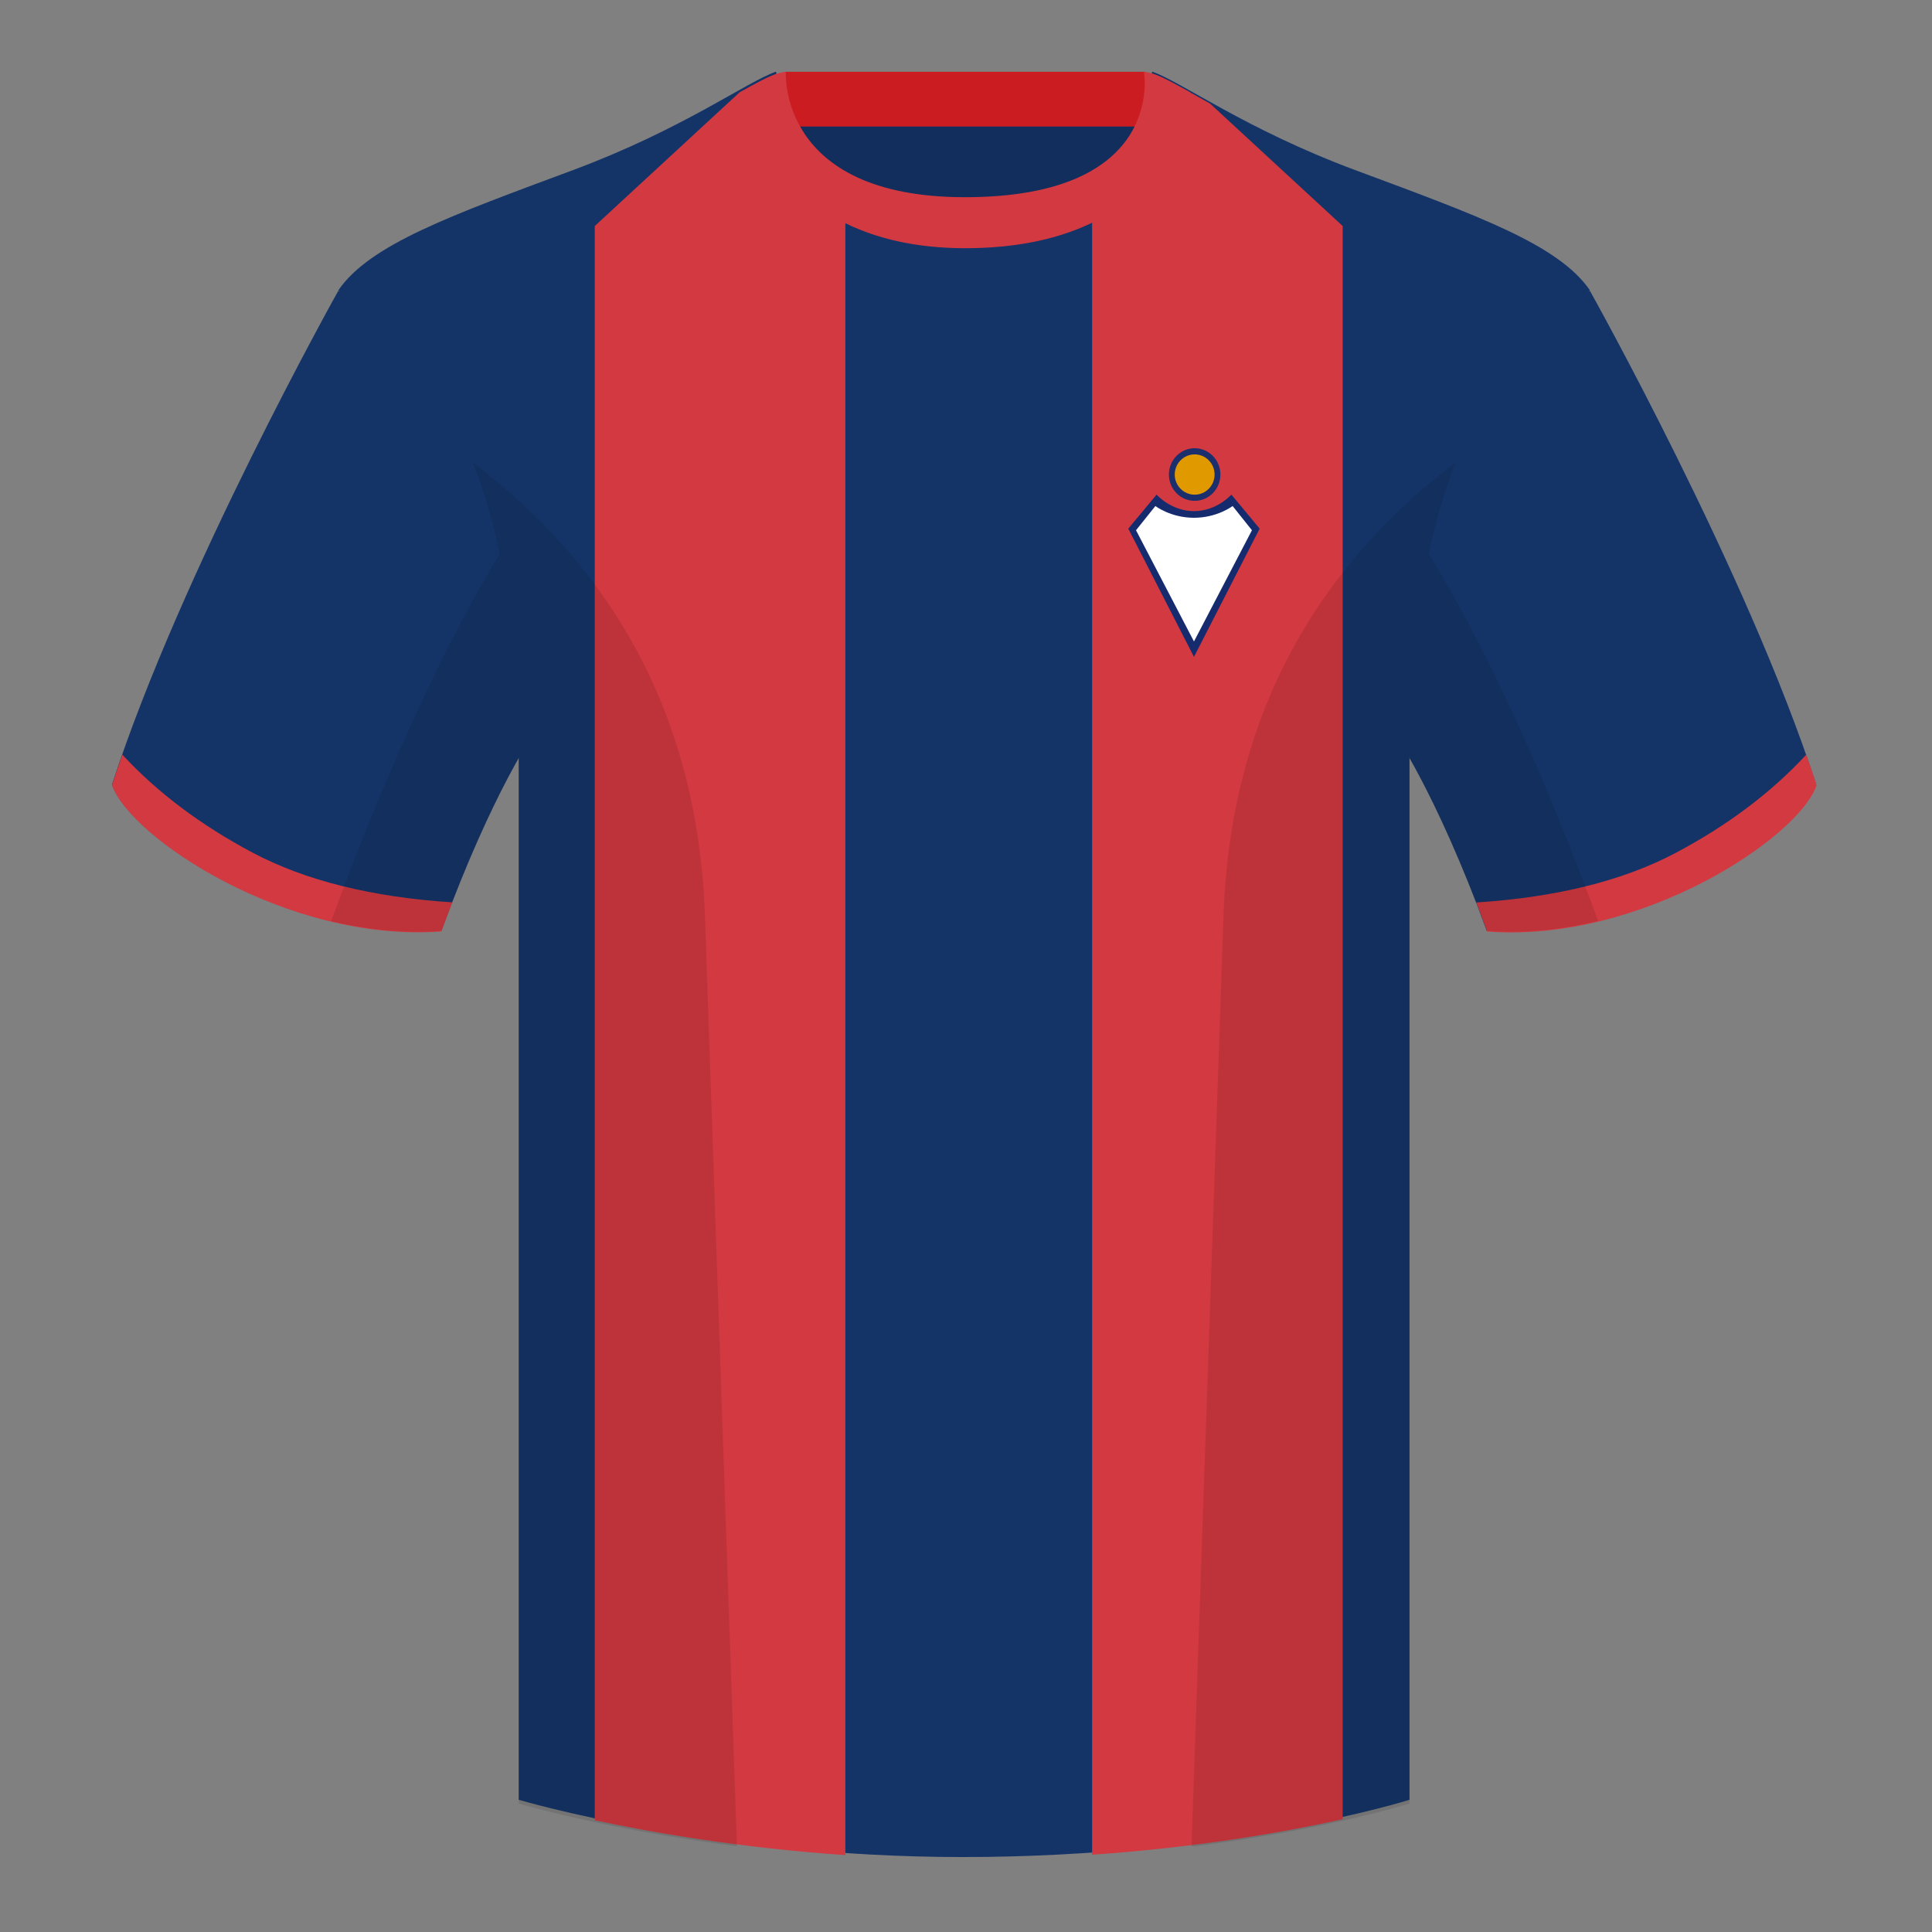 <?xml version="1.0" encoding="UTF-8"?><svg width="500" height="500" viewBox="0 0 500 500" fill="none" xmlns="http://www.w3.org/2000/svg"><rect x="0" y="0" width="500" height="500" fill="#808080" stroke="none"/><path fill-rule="evenodd" clip-rule="evenodd" d="M203.212 109.578h93.643V22.471h-93.643v87.108z" fill="#112E5D"/><path fill-rule="evenodd" clip-rule="evenodd" d="M203.072 32.748h93.459V18.579h-93.459v14.169z" fill="#CB1C22"/><path fill-rule="evenodd" clip-rule="evenodd" d="M87.547 75.26S46.785 148.06 29 203.03c4.445 13.375 45.208 40.86 85.232 37.885 13.34-36.4 24.46-52 24.46-52S141.655 93.83 87.547 75.26zm323.925 0s40.763 72.8 58.548 127.77c-4.445 13.375-45.208 40.86-85.233 37.885-13.339-36.4-24.459-52-24.459-52S357.365 93.83 411.473 75.26z" fill="#143468"/><path fill-rule="evenodd" clip-rule="evenodd" d="M467.461 195.302c.936 2.667 1.828 5.303 2.668 7.9-4.445 13.375-45.208 40.86-85.233 37.885-.957-2.614-1.903-5.12-2.835-7.52 20.795-1.358 37.993-5.637 51.594-12.837 13.429-7.109 24.697-15.585 33.806-25.428zm-435.806 0c9.103 9.828 20.361 18.291 33.772 25.392 13.611 7.205 30.824 11.485 51.639 12.84-.931 2.399-1.877 4.904-2.834 7.516-40.024 2.975-80.787-24.51-85.232-37.885.836-2.584 1.723-5.209 2.655-7.863z" fill="#D33940"/><path fill-rule="evenodd" clip-rule="evenodd" d="M249.513 57.621c-50.081 0-47.798-39.384-48.742-39.056-7.516 2.613-24.133 14.905-52.439 25.44-31.873 11.859-52.626 19.273-60.782 31.133 11.115 8.896 46.694 28.907 46.694 120.086v270.557s49.658 14.823 114.885 14.823c68.929 0 115.649-14.823 115.649-14.823V195.225c0-91.179 35.579-111.191 46.699-120.086-8.157-11.859-28.91-19.273-60.783-31.133-28.359-10.554-44.981-22.87-52.478-25.454-.927-.32 4.178 39.069-48.703 39.069z" fill="#143468"/><path fill-rule="evenodd" clip-rule="evenodd" d="M282.632 50.176c17.517-11.495 15.132-31.305 15.791-31.079 3.189 1.1 8.031 3.962 14.727 7.701l34.335 31.698V470.815c-14.309 3.188-36.742 7.234-64.853 9.184V50.176zM218.777 480.095c-27.155-1.857-49.867-5.812-64.854-9.008V58.495l37.391-34.519c4.143-2.322 7.338-4.056 9.663-4.864.68-.236-.314 20.136 17.8 31.548V480.095z" fill="#D33940"/><path fill-rule="evenodd" clip-rule="evenodd" d="M249.782 64.234c51.478 0 58.278-35.818 58.278-40.293-5.772-3.233-9.728-5.333-12.008-5.333 0 0 5.882 32.425-46.335 32.425-48.52 0-46.335-32.425-46.335-32.425-2.28 0-6.236 2.1-12.003 5.333 0 0 7.368 40.293 58.403 40.293z" fill="#D33940"/><path d="M299.322 128L292 136.811 309 170l17-33.189-7.322-8.811s-3.727 4.278-9.678 4.278c-5.951 0-9.678-4.278-9.678-4.278z" fill="#152B6E"/><path d="M324 137.227l-5.002-6.27s-3.939 3.042-9.992 3.042c-6.053 0-9.993-3.042-9.993-3.042l-5.013 6.27 15 28.782 15-28.782z" fill="#fff"/><path d="M315.84 122.809c0 3.761-2.983 6.809-6.663 6.809-3.681 0-6.664-3.048-6.664-6.809 0-3.76 2.983-6.809 6.664-6.809 3.68 0 6.663 3.049 6.663 6.809z" fill="#1C2F6D"/><path d="M314.331 122.809c0 2.881-2.307 5.216-5.154 5.216-2.848 0-5.156-2.335-5.156-5.216 0-2.88 2.308-5.215 5.156-5.215 2.847 0 5.154 2.335 5.154 5.215z" fill="#E19900"/><path fill-rule="evenodd" clip-rule="evenodd" d="M413.584 238.323c-9.287 2.238-19.064 3.316-28.797 2.592-8.198-22.369-15.558-36.883-20.013-44.748v270.577s-21.102 6.71-55.866 11.111l-.544-.06c1.88-54.795 5.722-166.47 8.276-240.705 2.055-59.755 31.085-95.29 60.099-117.44-2.675 6.781-5.072 14.606-6.999 23.667 7.354 11.852 24.435 42.069 43.83 94.964.005.014.01.028.014.042zM190.717 477.795c-34.248-4.401-56.476-11.051-56.476-11.051V196.172c-4.456 7.867-11.814 22.379-20.01 44.743-9.633.716-19.309-.332-28.511-2.524a1.056 1.056 0 01.02-.096c19.377-52.848 36.306-83.066 43.61-94.944-1.929-9.075-4.328-16.912-7.006-23.701 29.014 22.15 58.043 57.685 60.099 117.44 2.554 74.235 6.395 185.91 8.276 240.705h-.002z" fill="#000" fill-opacity=".1"/></svg>